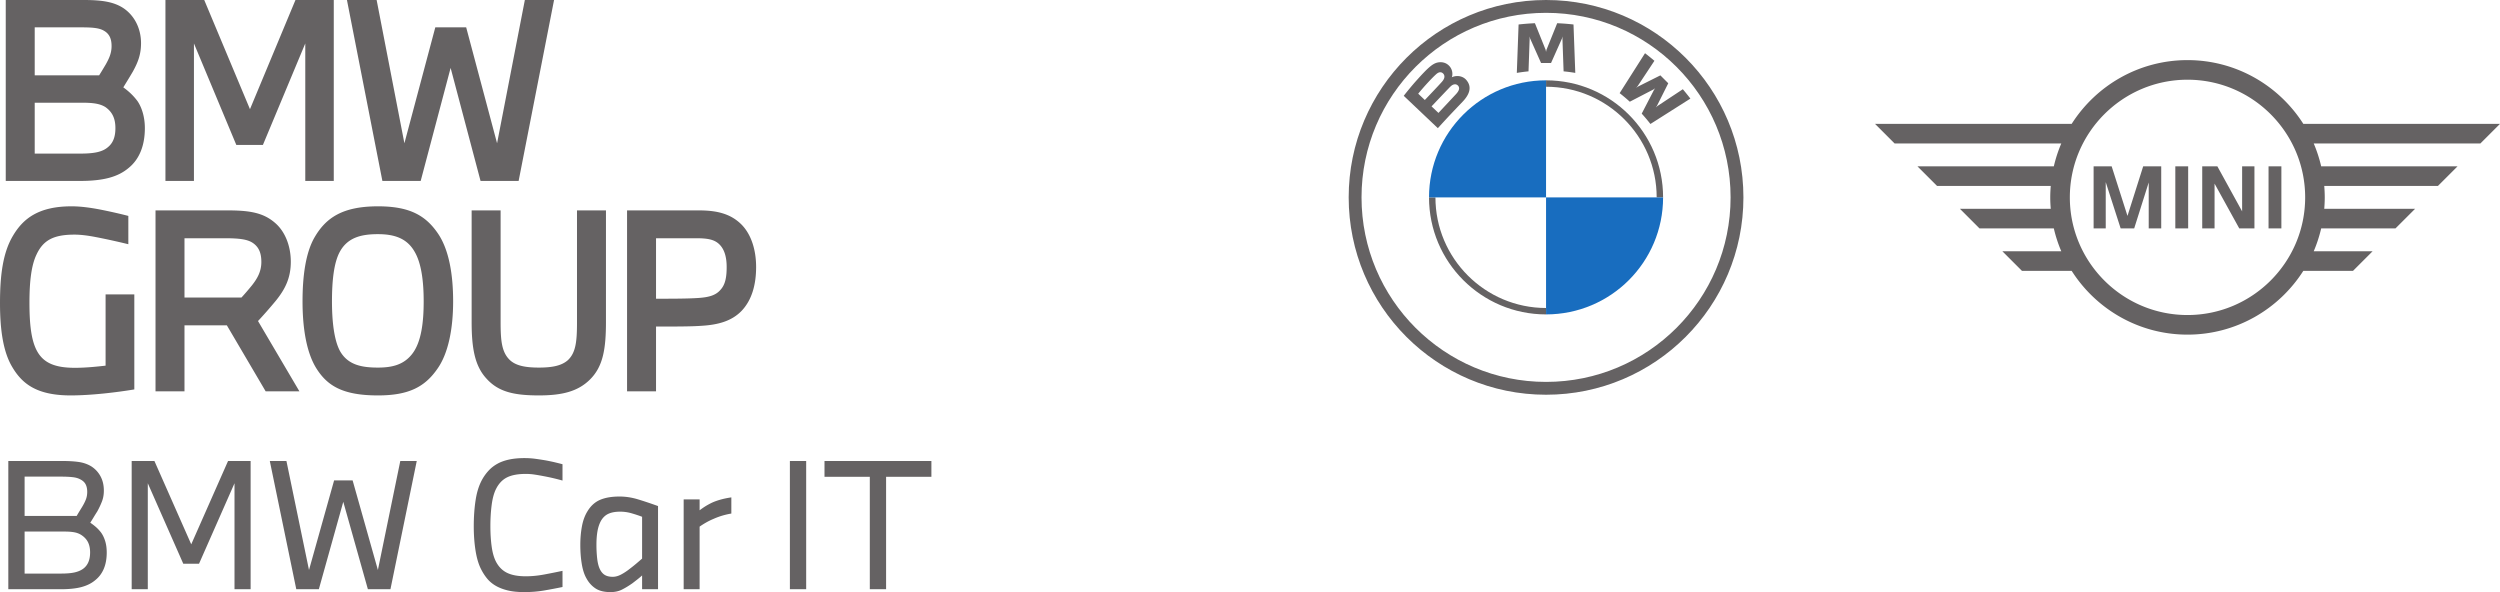 <svg xmlns="http://www.w3.org/2000/svg" width="2872.44" height="680.315"><path fill="#656263" d="M1988.4 226.773c0 117.098-94.92 212.024-212.027 212.024-117.093 0-212.013-94.926-212.013-212.024S1659.28 14.75 1776.373 14.75c117.107 0 212.027 94.926 212.027 212.024M1776.373.001c-125.24 0-226.773 101.53-226.773 226.772s101.533 226.771 226.773 226.771c125.254 0 226.774-101.53 226.774-226.77C2003.147 101.53 1901.627 0 1776.373 0"/><path fill="#656263" d="M1776.373 353.876c-70.08 0-127.093-57.019-127.093-127.103h-7.373c0 74.27 60.2 134.478 134.466 134.478m0-268.955v7.373c70.094 0 127.107 57.019 127.107 127.104h7.373c0-74.27-60.2-134.477-134.48-134.477"/><path fill="#656263" d="M1886.28 130.567c3.08 3.309 7.52 8.645 10.013 11.88l45.92-29.154c-2.293-3.001-5.946-7.56-8.68-10.768l-29.08 19.232-1.986 1.711 1.493-2.165 12.827-25.63-9.067-9.074-25.64 12.84-2.16 1.477 1.72-1.99 19.24-29.067a270 270 0 0 0-10.787-8.724l-29.16 45.885c3.694 2.847 8.56 7.015 11.667 9.855l27.44-14.239 1.76-1.29-1.293 1.757zM1782.093 72.42l12.547-28.101.8-2.49-.227 2.6 1.32 37.555c4.4.419 8.947 1.027 13.427 1.77l-2.04-55.627a278 278 0 0 0-18.747-1.452l-12.36 30.677-.44 2.276-.426-2.276-12.36-30.677c-6.24.264-12.48.76-18.76 1.452l-2.04 55.626c4.493-.742 9.04-1.35 13.44-1.769l1.32-37.555-.227-2.6.8 2.49 12.547 28.101zm-137.28 49.79s14.907-15.755 19.774-20.8c1.92-2.003 3.16-3.211 4.506-3.869 1.72-.844 3.587-1.01 5.267.11 1.653 1.1 2.427 3.02 2 4.905-.493 2.25-2.32 4.397-3.853 6.036a59467 59467 0 0 1-19.76 21.15zm-15.333-14.553c7.893-9.653 16.28-18.408 20.08-21.881 1.2-1.096 2.507-2.18 4.093-2.617 2.574-.711 5.227 1.121 5.827 3.761.613 2.655-1.067 5.17-2.907 7.25-4.173 4.702-19.48 20.718-19.48 20.718zm51.12 9.087c7.253-7.639 11.373-16.47 4.107-24.897-3.947-4.58-10.574-5.579-16.08-3.316l-.547.217.187-.479c.813-2.169 1.333-9.101-4.587-13.892-2.867-2.332-6.48-3.196-10.147-2.824-6.8.69-12.053 5.343-26.32 21.259-4.306 4.797-10.573 12.373-14.346 17.284l39.186 37.176c13.027-14.395 18.307-19.743 28.547-30.528"/><path fill="#186dbf" d="M1776.373 92.296v134.477h-134.466c0-74.322 60.146-134.477 134.466-134.477m134.48 134.477c0 74.324-60.146 134.478-134.48 134.478V226.773z"/><path fill="#656263" d="M2513.373 361.957c-74.533 0-135.173-60.63-135.173-135.18 0-74.536 60.64-135.194 135.173-135.194 74.547 0 135.2 60.658 135.2 135.194 0 74.55-60.653 135.18-135.2 135.18m212.654-73.236H2658.4c3.6-8.396 6.453-17.18 8.587-26.277h85.36l22.52-22.516h-104.36c.346-4.347.573-8.717.573-13.15 0-4.431-.227-8.807-.573-13.146h130.626l22.52-22.512h-156.666c-2.134-9.092-4.987-17.893-8.587-26.305h191.52l22.52-22.519h-226c-28-43.965-77.16-73.224-133.067-73.224-55.88 0-105.04 29.259-133.053 73.224h-225.987l22.494 22.519h191.56c-3.614 8.412-6.48 17.213-8.6 26.305H2203.12l22.507 22.512h130.64c-.36 4.339-.587 8.715-.587 13.145 0 4.434.227 8.804.587 13.151H2251.92l22.493 22.516h85.374c2.12 9.097 4.986 17.881 8.6 26.277h-67.68l22.506 22.511h57.107c28.013 43.976 77.173 73.241 133.053 73.241 55.907 0 105.067-29.265 133.067-73.241h57.08zm-104.774-26.277h-14.746V191.12h14.746zm-76.773 0h-14.173V191.12h17.4l28.44 51.724V191.12h14.146v71.324h-17.426l-28.387-51.47zm-30.333 0h-14.76V191.12h14.76zm-94.707 0h-13.933V191.12h20.746l18.174 56.945 18.04-56.945h20.733v71.324h-14.373v-52.805l-16.694 52.805h-15.546l-17.147-53.203zM70.383 659.019c6.365 0 11.534-.454 15.497-1.367 3.963-.91 7.245-2.347 9.848-4.301q7.797-5.861 7.799-18.56 0-6.644-2.243-11.435-2.241-4.786-7.31-8.304c-2.471-1.692-5.266-2.835-8.384-3.419q-4.683-.879-10.918-.88H28.27v48.266zm17.74-66.243a184 184 0 0 1 3.122-5.275q1.555-2.538 3.118-5.081 2.727-4.492 4.29-8.497 1.558-4.006 1.56-8.698-.001-5.277-1.855-8.792-1.85-3.521-6.14-5.668c-2.338-1.302-5.333-2.15-8.969-2.537q-5.461-.592-12.866-.594H28.27v45.142zm-78.57-63.115h61.999c7.538 0 13.907.394 19.109 1.172 5.197.783 9.875 2.415 14.034 4.887q6.822 4.299 10.726 11.43c2.598 4.76 3.897 10.257 3.897 16.51q0 6.843-2.145 12.407-2.144 5.57-5.458 11.63a242 242 0 0 0-4.193 6.739 231 231 0 0 1-3.8 6.156 64 64 0 0 1 6.53 4.984q3.02 2.635 5.753 6.153c1.949 2.611 3.539 5.864 4.776 9.774q1.85 5.86 1.85 13.288c0 14.2-4.42 24.813-13.258 31.85-4.158 3.516-9.355 6.124-15.594 7.816q-9.36 2.539-23.593 2.538H9.554zm141.74 147.334V529.66h26.126l42.309 95.748 42.305-95.748h25.928v147.334h-18.517V555.258l-40.748 92.427h-18.132l-40.75-92.427v121.737zm189.117 0L309.994 529.66H329.1l25.931 125.254 28.859-102.977h21.249l29.048 102.977 25.739-125.254h18.908l-30.219 147.334h-25.93l-28.271-100.437-28.075 100.437zm305.897-2.538a625 625 0 0 1-21.151 4.005q-10.824 1.853-22.91 1.853-10.921 0-18.913-1.952t-13.842-5.372c-3.898-2.276-7.183-5.048-9.844-8.304-2.668-3.255-4.974-6.842-6.92-10.751-2.864-5.599-4.972-12.698-6.339-21.297-1.363-8.599-2.045-17.91-2.045-27.944q-.001-16.606 2.238-30.772c1.495-9.448 4.192-17.49 8.092-24.136a52.8 52.8 0 0 1 7.211-9.575c2.732-2.861 5.979-5.339 9.753-7.423q5.651-3.128 13.356-4.788c5.131-1.105 11.08-1.662 17.839-1.662q6.433 0 12.77.88a364 364 0 0 1 11.987 1.857q6.043 1.173 10.531 2.245 4.485 1.078 8.187 2.054v18.76a290 290 0 0 0-10.622-2.738q-4.973-1.173-11.212-2.345a279 279 0 0 0-10.138-1.759 67 67 0 0 0-10.142-.781q-13.644.001-21.637 4.004c-5.33 2.677-9.557 7.135-12.673 13.39-2.343 4.685-3.996 10.813-4.974 18.362q-1.463 11.34-1.462 24.23 0 12.314 1.365 22.67c.907 6.903 2.403 12.572 4.485 16.997q4.481 9.383 12.671 13.68c5.459 2.868 12.87 4.296 22.225 4.296q10.14 0 21.06-2.05a912 912 0 0 0 21.054-4.2zm91.441-80.702q-5.658-2.15-12.092-4.007a47 47 0 0 0-13.063-1.857q-8.188 0-13.548 2.442-5.365 2.448-8.677 8.308c-1.821 3.39-3.117 7.324-3.899 11.82q-1.171 6.743-1.172 15.53c0 5.216.263 10.264.78 15.15q.78 7.327 2.73 11.823 2.144 5.073 5.753 7.423c2.401 1.565 5.556 2.347 9.455 2.347q4.68 0 9.653-2.642 4.97-2.638 9.652-6.35a175 175 0 0 0 7.603-6.057 456 456 0 0 0 6.825-5.861zm0 83.24v-15.826a91 91 0 0 1-5.07 4.299 665 665 0 0 1-6.045 4.69q-6.433 4.496-12.089 7.325-5.655 2.832-13.061 2.832c-7.284 0-13.063-1.432-17.355-4.299-4.29-2.861-7.733-6.708-10.33-11.527-2.473-4.298-4.26-9.837-5.362-16.608q-1.66-10.159-1.66-21.89c0-7.422.616-14.484 1.855-21.198 1.233-6.706 3.342-12.473 6.332-17.292q5.656-9.382 14.526-13.189c5.918-2.537 13.356-3.815 22.324-3.815q10.529.001 21.158 3.228 10.621 3.222 23.102 7.719v95.55zm47.765 0V573.824h18.326v12.505a85 85 0 0 1 6.436-4.496c2.073-1.299 4.416-2.604 7.017-3.906 2.988-1.432 6.43-2.703 10.335-3.81 3.897-1.108 8.12-1.985 12.669-2.64v18.562c-3.77.656-7.28 1.466-10.527 2.446a83 83 0 0 0-9.745 3.615 79 79 0 0 0-8.779 4.296c-2.728 1.566-5.197 3.127-7.406 4.692v71.907zm122.047 0V529.66h18.717v147.334zm91.823 0v-129.16H947.33V529.66h122.828v18.173H1018.1v129.16zM39.888 86.581V31.433h53.37c12.107 0 20.634.554 26.14 3.867 6.326 3.58 8.803 9.367 8.803 17.644 0 7.992-2.754 14.064-6.603 20.95-2.476 4.142-5.23 8.83-7.706 12.687zm0 89.884v-58.45h54.474c12.651 0 20.358 1.097 26.683 4.964 8.252 5.786 11.557 13.51 11.557 24.262 0 9.652-2.477 16.815-8.527 21.779-6.059 5.241-14.861 7.445-31.638 7.445zM6.601 207.897h85.284c27.237 0 43.738-4.685 55.846-14.884 12.652-10.205 18.71-26.198 18.71-45.772 0-12.957-3.581-23.985-8.536-31.156-4.945-6.617-10.174-11.305-16.224-15.716 3.02-4.965 7.146-11.581 11.003-18.198 5.775-10.475 9.356-19.574 9.356-32.54 0-16.814-7.43-31.431-19.815-39.978C131.221 2.207 117.472.001 96.286.001H6.601zm216.234 0V49.907l48.692 116.629h30.544l48.69-116.63v157.991h32.735V0H339.48l-52.27 125.46L234.667 0h-44.576v207.897zm260.526 0 34.391-129.862 34.384 129.862h43.747L636.599 0h-33.562l-31.916 164.607L535.635 31.44h-35.488l-35.498 133.167L432.744 0h-34.112l40.716 207.897zm-329.028 239.53V338.245h-33.01v81.884c-7.43.83-21.74 2.484-35.22 2.484-23.38 0-36.86-5.788-44.29-20.682-6.05-12.128-7.975-30.048-7.975-54.32 0-24.259 2.201-43.006 8.252-55.415 7.697-16.27 19.53-22.612 43.462-22.612 7.43 0 15.69 1.108 24.215 2.759 12.929 2.484 26.409 5.52 37.688 8.269v-32.528c-8.526-2.208-20.358-4.968-33.01-7.448-10.184-1.93-21.463-3.581-32.19-3.581-38.242 0-55.847 14.33-67.402 33.906C3.849 289.436 0 314.25 0 348.165c0 32.539 4.124 56.247 13.48 72.519 11.28 19.573 27.781 33.637 67.678 33.637 23.932 0 53.37-3.58 73.175-6.894m57.643-105.604v-68.104h46.213c17.618 0 26.419 1.384 32.47 5.518 7.153 4.966 9.628 12.135 9.628 21.779 0 11.028-4.675 19.028-10.726 26.747-3.581 4.409-8.26 9.929-12.106 14.06zm0 107.809v-75.823h48.692l44.576 75.823h38.781l-47.585-80.787c5.223-5.51 13.748-15.164 20.348-23.164 10.739-13.233 17.34-26.188 17.34-44.941 0-18.199-6.601-35.012-18.433-44.944-13.204-11.295-28.618-14.055-53.92-14.055h-83.086v207.891zm222.288-180.6c18.712 0 33.288 4.69 42.092 20.128 7.981 13.513 10.45 34.747 10.45 57.08 0 23.153-2.469 46.595-13.203 60.38-9.623 12.404-22.828 15.717-39.339 15.717-18.708 0-34.39-3.038-43.47-18.752-7.143-12.956-9.353-35.288-9.353-57.345 0-22.333 1.931-44.121 9.079-57.08 9.079-16.535 25.036-20.128 43.744-20.128m0-31.983c-40.716 0-59.692 13.234-72.63 35.291-10.727 18.205-14.023 46.048-14.023 73.9 0 32.252 4.944 59.275 15.678 76.652 12.655 20.393 30.535 31.432 70.975 31.432 35.213 0 53.924-9.653 68.507-30.887 12.376-17.648 17.873-45.765 17.873-77.197 0-29.783-4.4-59.285-17.873-78.583-14.308-20.678-33.019-30.608-68.507-30.608m107.641 4.69v127.936c0 29.502 3.307 50.736 17.331 65.621 13.757 15.163 31.915 19.021 59.98 19.021 26.408 0 44.841-4.413 58.864-18.466 14.864-14.895 18.159-35.023 18.159-66.176V241.739h-33.286v128.766c0 21.779-1.374 34.736-10.45 43.282-7.707 6.893-19.539 8.553-33.287 8.553-14.033 0-26.143-1.66-33.563-8.823-9.081-8.824-10.46-21.788-10.46-43.012V241.74zm211.867 101.465v-69.483h45.937c13.215 0 21.187 1.375 26.968 7.17 5.776 5.789 8.251 14.612 8.251 25.913 0 11.03-1.377 19.852-6.875 25.927-5.501 6.614-13.482 8.82-25.865 9.64-12.65.833-29.984.833-48.416.833m0 106.43v-74.443c21.732 0 40.165 0 51.723-.834 19.252-1.096 34.934-5.233 46.488-17.089 12.108-12.69 16.786-30.612 16.786-50.464 0-19.019-5.232-36.663-16.233-48.243-11.557-11.858-26.408-16.826-49.244-16.826h-82.808v207.9z"/></svg>
